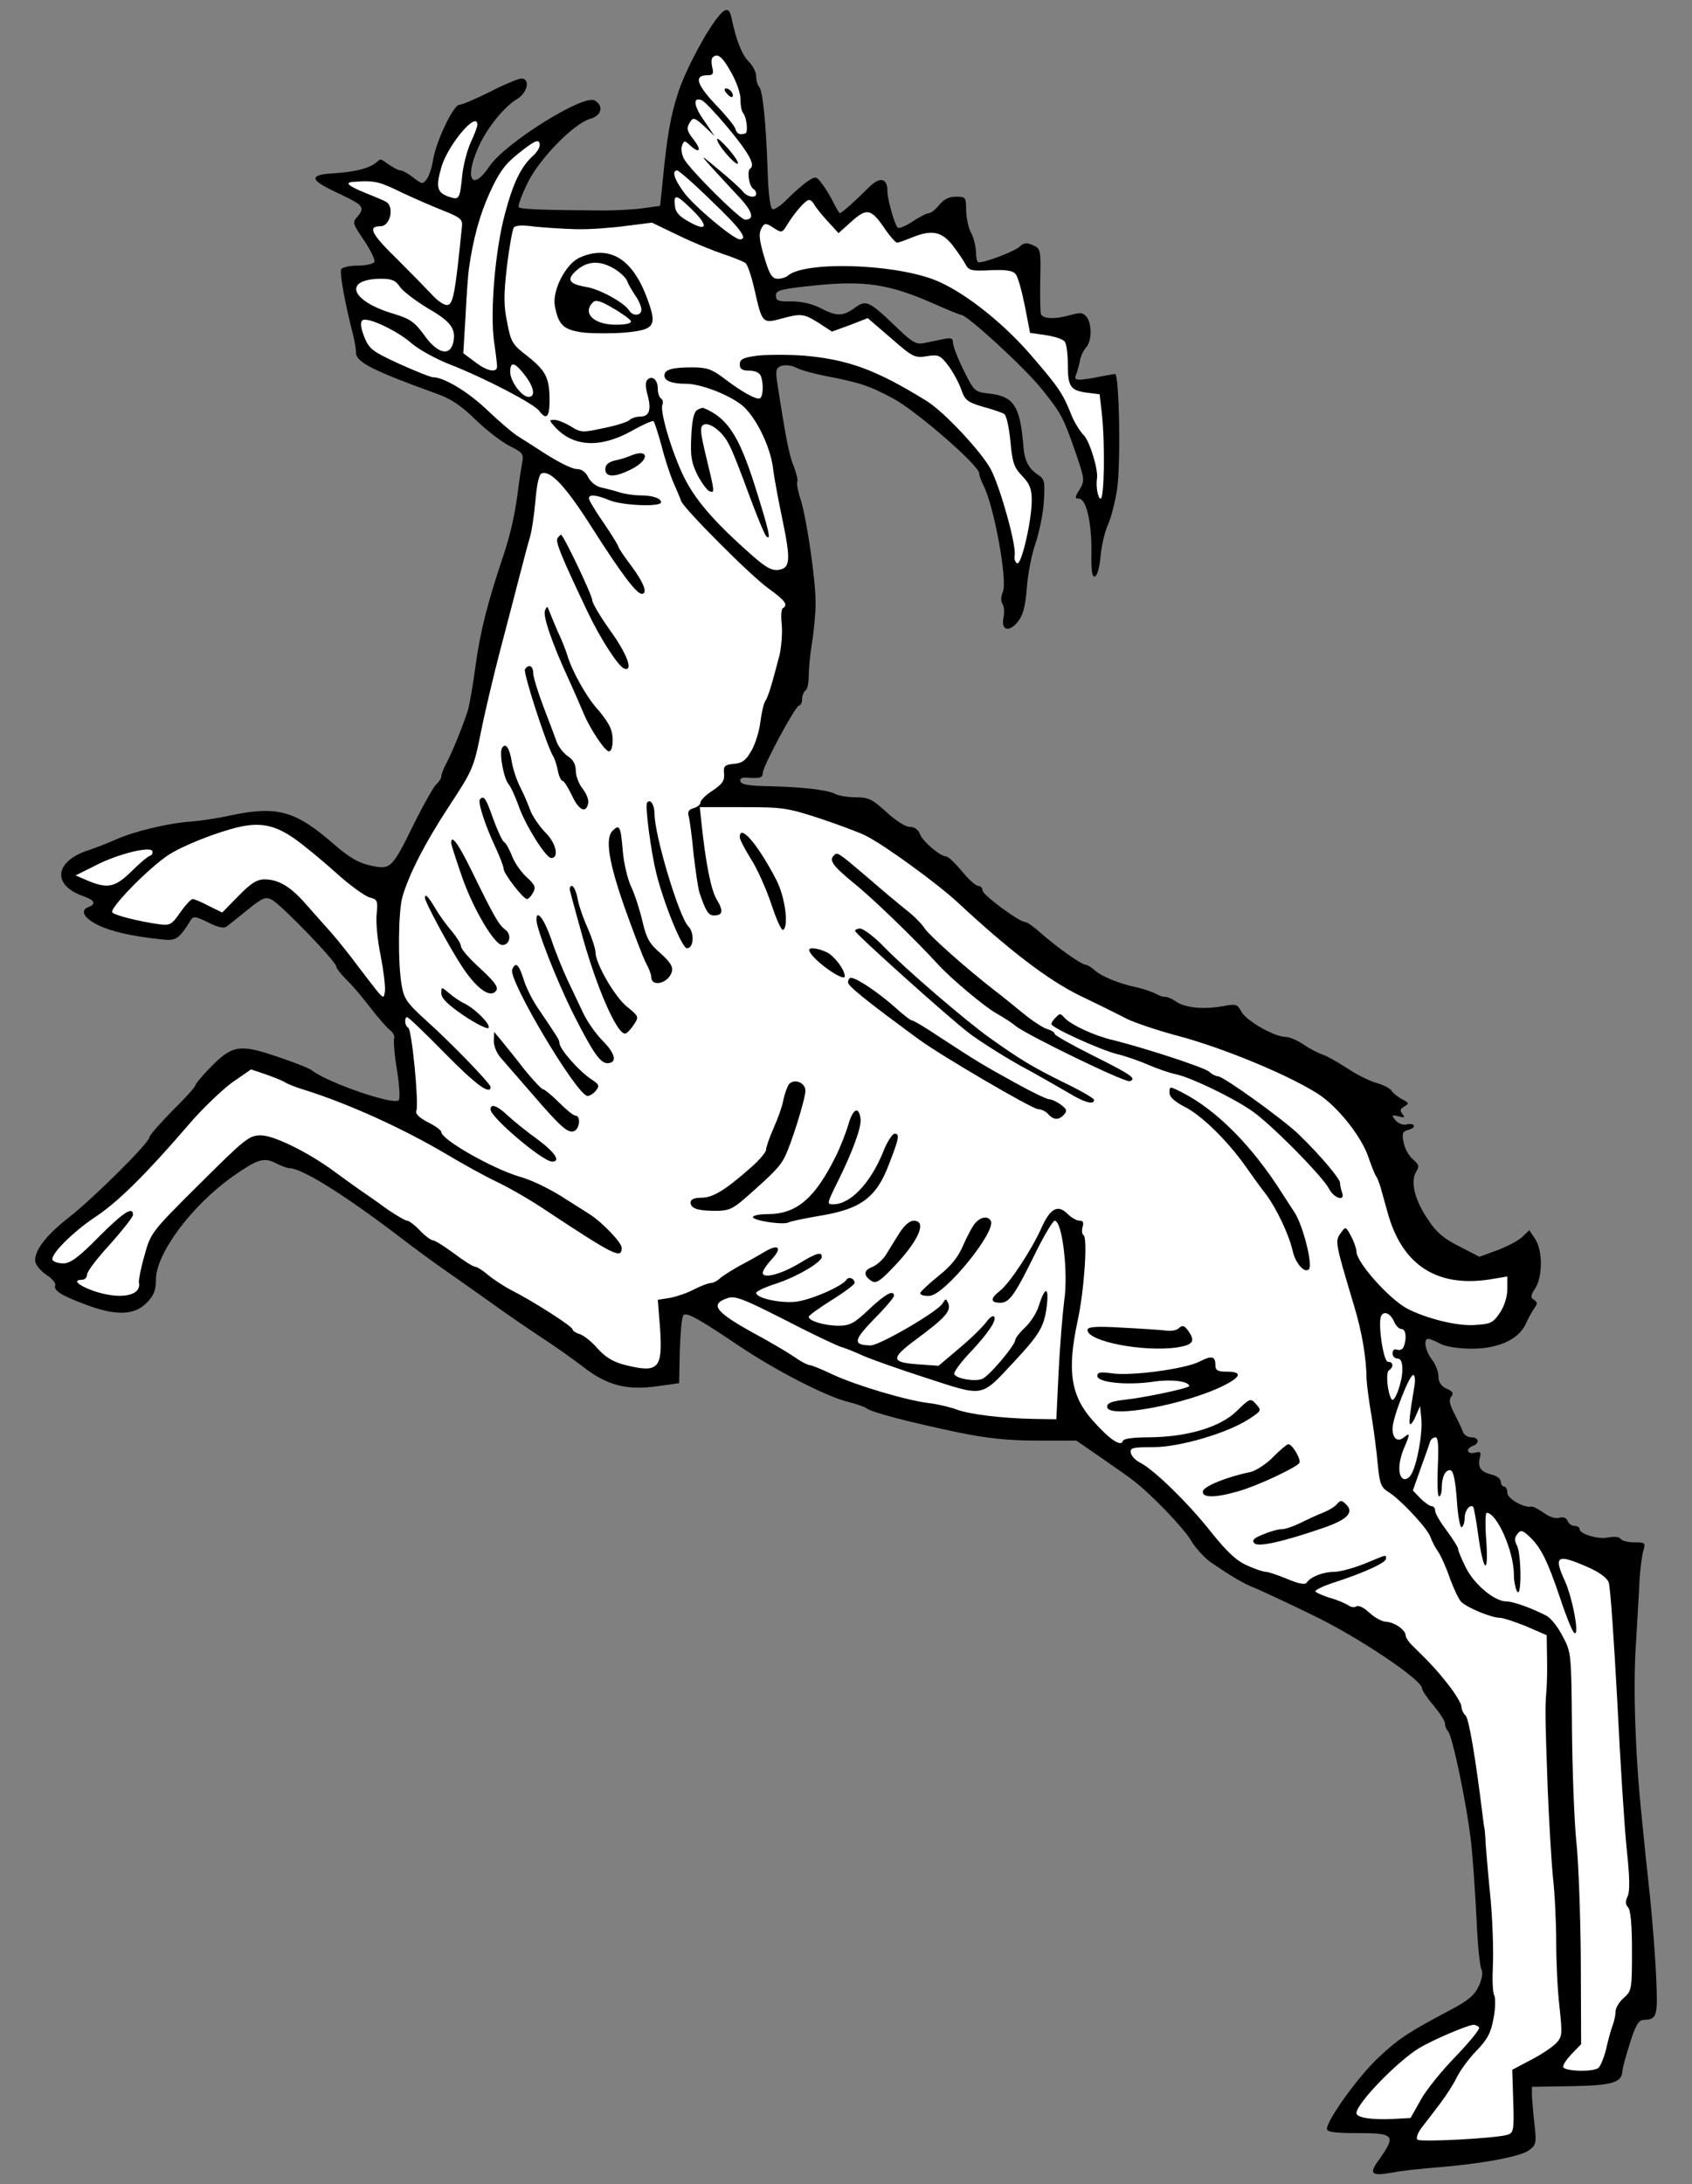 <?xml version="1.0" encoding="UTF-8" standalone="no"?>
<!DOCTYPE svg PUBLIC "-//W3C//DTD SVG 1.1//EN" "http://www.w3.org/Graphics/SVG/1.1/DTD/svg11.dtd">
<svg xmlns:dc="http://purl.org/dc/elements/1.1/" version="1.1" xmlns:xl="http://www.w3.org/1999/xlink" xmlns="http://www.w3.org/2000/svg" viewBox="63 84.656 238.5 307.688" width="238.5" height="307.688">
  <rect x="63" y="84.656" width="238.5" height="307.688" fill="#808080" stroke="none"/>
  <defs>
    <clipPath id="artboard_clip_path">
      <path d="M 63 84.656 L 301.5 84.656 L 301.5 392.344 L 216.58 392.344 L 63 392.344 Z"/>
    </clipPath>
  </defs>
  <g id="Antelope_Salient" stroke="none" stroke-opacity="1" stroke-dasharray="none" fill="none" fill-opacity="1">
    <title>Antelope Salient</title>
    <g id="Antelope_Salient_Layer_2" clip-path="url(#artboard_clip_path)">
      <title>Layer 2</title>
      <g id="Group_1169">
        <g id="Graphic_1224">
          <path d="M 164.414 86.798 C 162.703 88.74 159.698 94.381 158.635 97.571 C 157.525 100.9 157.017 103.859 156.369 110.563 L 156.046 113.661 L 153.688 113.984 C 152.393 114.169 149.896 114.308 148.093 114.308 C 139.447 114.262 136.303 114.123 136.118 113.846 C 135.98 113.661 136.535 112.135 137.321 110.517 C 138.985 107.049 143.84 102.102 146.151 101.408 C 147.816 100.946 148.139 99.605 146.845 98.819 C 145.319 97.848 134.223 104.784 132.004 108.066 C 129.599 111.673 128.443 109.962 130.339 105.616 C 131.449 102.934 133.992 99.744 135.841 98.634 C 137.367 97.756 137.783 95.722 136.488 95.722 C 136.072 95.722 134.084 96.554 132.096 97.571 C 130.062 98.588 128.12 99.42 127.75 99.42 C 126.918 99.42 124.514 104.46 124.051 107.142 C 123.912 108.159 123.496 109.407 123.173 109.869 C 122.572 110.655 122.479 110.609 121.277 109.684 C 120.584 109.13 119.751 108.667 119.474 108.667 C 119.15 108.667 118.226 108.159 117.393 107.558 C 115.544 106.171 117.903 108.642 109.665 109.093 C 103.289 109.519 112.724 112.274 113.787 113.661 C 114.111 114.077 113.972 114.493 113.417 115.14 C 112.631 116.019 112.677 116.111 114.342 118.562 C 115.267 119.949 115.914 121.289 115.775 121.567 C 115.59 121.844 114.527 122.075 113.417 122.075 C 112.308 122.075 111.244 122.307 111.105 122.584 C 110.828 123 111.614 127.346 112.77 131.831 C 113.001 132.756 113.186 133.911 113.186 134.374 C 113.186 135.668 115.683 136.917 124.514 140.107 C 126.548 140.8 128.027 141.818 130.062 143.806 C 131.587 145.285 133.76 146.95 134.87 147.504 C 136.719 148.429 136.858 148.614 136.581 149.955 C 136.442 150.787 136.211 152.267 136.072 153.284 C 135.702 156.566 135.009 159.71 134.084 162.531 C 131.772 169.374 130.709 173.535 130.062 178.251 C 129.692 181.025 129.183 183.937 128.952 184.723 C 128.212 187.035 126.733 190.642 125.947 192.121 C 125.531 192.861 125.207 193.739 125.207 194.017 C 125.207 194.294 124.883 194.803 124.514 195.126 C 124.144 195.45 122.803 197.808 121.508 200.397 C 118.226 207.101 118.087 207.194 115.267 206.592 C 113.556 206.223 112.261 205.483 110.181 203.68 C 104.679 198.871 102.136 198.132 95.524 199.519 C 93.675 199.935 91.132 200.305 89.837 200.397 C 86.647 200.628 81.885 201.784 79.388 202.894 C 78.279 203.402 76.568 204.05 75.643 204.373 C 70.696 205.899 70.234 209.32 74.719 210.892 C 76.337 211.447 76.614 212.002 75.505 212.418 C 74.21 212.88 74.811 213.99 76.799 214.961 C 78.695 215.886 81.469 216.533 85.815 216.995 C 87.803 217.226 88.219 216.949 89.837 214.36 C 90.254 213.666 90.485 213.713 92.334 214.591 C 93.629 215.285 94.553 215.47 94.923 215.192 C 95.247 214.961 96.588 213.898 97.882 212.834 C 100.009 211.124 100.425 210.939 101.304 211.401 C 102.598 212.048 110.412 220.139 110.412 220.833 C 110.412 221.064 111.059 221.896 111.845 222.682 C 112.631 223.422 114.111 225.179 115.174 226.566 C 116.237 227.953 117.486 229.386 117.948 229.756 C 118.411 230.08 118.688 230.635 118.549 230.958 C 118.457 231.282 118.595 233.316 118.965 235.443 C 119.289 237.524 119.428 239.465 119.197 239.65 C 118.503 240.39 109.256 237.2 107.037 235.489 C 106.759 235.212 104.54 234.333 102.182 233.547 C 96.819 231.698 95.755 231.883 92.75 234.934 C 91.502 236.183 90.531 237.385 90.531 237.57 C 90.531 237.755 89.098 239.373 87.295 241.13 C 85.538 242.933 84.058 244.597 84.058 244.875 C 84.058 245.615 76.291 253.336 72.823 256.064 C 69.494 258.653 67.783 260.872 67.968 262.398 C 68.061 262.86 68.754 263.739 69.54 264.247 C 70.326 264.756 70.881 265.403 70.789 265.68 C 70.511 266.466 71.575 267.114 74.996 268.408 C 79.25 270.027 81.885 269.98 83.642 268.223 C 84.705 267.16 84.983 266.42 84.983 264.848 C 85.029 261.196 90.022 254.492 95.755 250.423 C 99.316 247.926 100.194 247.649 101.905 248.527 C 102.644 248.897 103.477 249.221 103.8 249.221 C 105.511 249.221 111.244 252.781 118.827 258.514 C 121.277 260.41 124.329 262.629 125.531 263.461 C 126.733 264.293 129.692 266.374 132.096 268.085 C 134.454 269.795 137.783 272.061 139.401 273.124 C 141.066 274.188 143.655 276.037 145.18 277.193 C 148.556 279.828 151.376 280.568 155.768 279.921 L 158.727 279.505 L 158.82 274.927 C 158.912 272.385 159.097 270.165 159.328 269.934 C 159.791 269.472 161.501 270.443 167.142 274.234 C 172.366 277.748 179.487 281.4 182.538 282.14 C 183.694 282.417 184.85 282.834 185.173 283.065 C 185.913 283.62 190.999 284.96 198.027 286.44 C 202.142 287.272 205.008 287.596 209.169 287.596 L 214.718 287.596 L 218.139 289.954 C 219.988 291.248 222.069 292.682 222.716 293.19 C 225.305 295.178 229.836 299.894 230.9 301.697 C 231.501 302.715 232.703 304.009 233.489 304.61 C 236.494 306.691 238.297 307.754 239.869 308.355 C 240.748 308.725 244.446 310.436 248.053 312.193 C 254.479 315.29 263.449 321.301 263.449 322.503 C 263.449 322.78 264.189 323.89 265.067 324.907 C 265.946 325.971 266.685 327.08 266.685 327.45 C 266.685 327.82 266.87 328.282 267.101 328.514 C 267.749 329.207 269.783 339.055 270.338 344.002 C 270.615 346.406 270.939 351.307 271.124 354.867 C 271.263 358.427 271.586 361.664 271.817 362.08 C 272.049 362.542 271.91 363.421 271.448 364.438 C 270.846 365.733 269.968 366.472 267.425 367.813 C 261.507 370.957 260.212 371.789 257.346 374.471 C 254.618 376.968 250.041 383.302 250.041 384.55 C 250.041 385.012 251.104 385.151 254.433 385.151 C 259.519 385.151 259.796 385.475 257.485 388.757 C 255.866 390.93 256.236 391.254 259.334 390.699 C 260.444 390.468 263.125 390.191 265.298 390.006 C 271.771 389.497 277.227 388.48 278.475 387.602 C 279.539 386.816 279.585 386.584 279.307 383.995 C 279.123 382.469 278.984 380.62 278.938 379.927 L 278.938 378.632 L 284.532 378.54 C 290.265 378.447 291.606 378.031 291.698 376.413 C 291.698 375.997 292.207 374.193 292.762 372.437 C 293.548 369.94 294.01 369.2 294.704 369.2 C 296.553 369.154 296.692 368.692 296.461 363.513 C 296.368 360.785 295.952 355.561 295.582 351.862 C 295.166 348.163 294.657 343.17 294.426 340.766 C 293.502 331.935 293.178 322.411 293.594 316.261 C 293.779 312.84 294.056 308.771 294.103 307.246 C 294.195 305.72 294.426 303.917 294.611 303.223 C 294.981 301.975 294.935 301.929 293.363 301.929 C 292.438 301.929 291.56 301.697 291.421 301.42 C 291.236 301.143 290.543 301.096 289.71 301.235 C 288.323 301.559 285.642 300.773 285.642 300.033 C 285.642 299.802 285.318 299.617 284.948 299.617 C 284.532 299.617 284.116 299.293 283.977 298.923 C 283.792 298.461 283.376 298.322 282.821 298.461 C 282.313 298.646 281.388 298.368 280.602 297.767 C 279.862 297.259 279.076 296.843 278.845 296.889 C 277.828 297.12 275.47 295.779 275.47 294.947 C 275.47 294.485 275.285 294.069 275.008 294.069 C 274.776 294.069 274.545 293.745 274.545 293.375 C 274.545 293.005 273.99 292.543 273.297 292.404 C 271.725 291.988 271.263 291.387 271.586 290.046 C 271.817 289.214 271.679 289.075 270.893 289.306 C 269.783 289.584 269.552 288.752 270.615 288.336 C 271.632 287.966 271.448 287.133 270.384 287.133 C 269.876 287.133 269.321 286.764 269.182 286.301 C 269.043 285.885 268.489 284.729 267.98 283.758 C 267.333 282.464 267.194 281.863 267.564 281.4 C 267.934 280.938 267.795 280.661 266.917 280.291 C 266.131 279.921 265.761 279.366 265.761 278.534 C 265.761 277.886 265.345 276.823 264.836 276.176 C 263.911 274.974 263.588 273.263 264.327 273.263 C 264.559 273.263 265.345 273.587 266.038 273.957 C 266.824 274.373 268.627 274.65 270.477 274.65 C 274.175 274.65 277.042 273.355 278.059 271.182 C 278.383 270.443 278.938 269.425 279.261 268.963 C 279.77 268.316 279.724 268.085 279.215 267.761 C 278.706 267.437 278.753 267.16 279.4 266.143 C 280.463 264.525 280.463 260.826 279.4 259.208 L 278.568 257.959 L 277.551 258.93 C 276.996 259.439 275.424 260.271 274.037 260.78 L 271.54 261.704 L 268.673 260.225 C 266.454 259.115 265.391 258.19 264.235 256.387 C 262.386 253.659 261.784 251.07 262.617 249.73 C 263.079 248.944 263.033 248.712 262.154 247.973 C 261.6 247.51 260.998 246.447 260.86 245.615 C 260.582 244.32 260.675 244.043 261.553 243.811 C 262.062 243.673 262.432 243.395 262.293 243.21 C 262.154 242.979 261.692 242.933 261.23 243.072 C 260.767 243.164 260.074 242.933 259.704 242.471 C 259.103 241.731 259.149 241.685 260.12 241.916 C 260.998 242.147 261.091 242.101 260.675 241.592 C 260.305 241.13 260.351 240.852 260.952 240.529 C 261.646 240.113 261.646 240.02 260.629 239.512 C 260.028 239.188 259.334 238.633 259.149 238.31 C 258.964 237.986 257.993 237.477 256.976 237.2 C 256.005 236.922 254.156 235.998 252.861 235.119 C 251.567 234.287 250.041 233.409 249.44 233.224 C 248.885 233.039 247.683 232.438 246.804 231.837 C 245.926 231.236 244.77 230.727 244.215 230.727 C 242.643 230.727 238.667 228.462 237.974 227.167 C 237.419 226.104 237.188 226.057 235.477 226.381 C 232.703 226.89 230.16 226.658 228.819 225.78 C 228.172 225.318 227.432 225.04 227.247 225.086 C 227.062 225.133 226.415 224.948 225.86 224.624 C 225.305 224.347 224.103 223.931 223.225 223.746 C 220.774 223.237 218.278 222.22 217.307 221.341 C 216.844 220.925 216.243 220.555 216.012 220.555 C 215.457 220.555 212.036 218.151 209.678 216.071 C 208.753 215.238 207.782 214.545 207.505 214.545 C 206.673 214.545 201.494 210.707 201.494 210.106 C 201.494 209.736 201.217 209.459 200.893 209.459 C 200.57 209.459 199.506 208.534 198.582 207.378 C 197.611 206.223 196.64 205.298 196.362 205.298 C 195.53 205.298 193.08 203.217 192.664 202.154 C 192.432 201.507 191.878 201.137 191.23 201.137 C 190.629 201.137 189.242 200.258 187.948 199.056 C 185.959 197.253 185.451 196.976 183.648 196.976 C 182.492 196.976 181.151 196.744 180.643 196.467 C 179.579 195.912 175.88 195.496 171.026 195.404 C 168.621 195.357 167.512 195.173 167.373 194.756 C 167.234 194.34 167.558 194.155 168.252 194.202 C 170.055 194.34 170.517 194.248 170.517 193.554 C 170.517 192.63 175.141 184.03 175.649 184.03 C 175.88 184.03 176.065 183.614 176.065 183.151 C 176.065 182.643 176.296 182.088 176.528 181.949 C 176.805 181.764 176.99 180.886 176.99 179.961 C 176.99 179.037 177.175 176.91 177.452 175.245 C 177.73 173.581 177.961 171.084 177.961 169.697 C 178.007 166.553 176.713 157.676 175.834 154.948 C 175.464 153.839 175.279 152.775 175.372 152.544 C 175.51 152.359 175.279 151.388 174.909 150.417 C 174.262 148.892 173.754 146.395 172.505 138.211 C 172.32 136.778 172.413 136.454 173.199 136.177 C 173.754 136.038 174.632 136.131 175.233 136.454 C 175.834 136.778 177.637 137.287 179.302 137.61 C 184.11 138.535 185.451 138.951 188.826 140.754 C 192.016 142.419 201.032 150.232 201.032 151.342 C 201.032 151.666 201.309 152.405 201.633 153.053 C 203.113 155.919 205.054 166.507 204.361 168.033 C 204.084 168.68 204.037 169.327 204.315 169.743 C 204.546 170.113 204.592 170.946 204.453 171.639 C 204.084 173.396 205.147 173.812 206.395 172.333 C 207.181 171.408 207.505 170.298 207.736 167.524 C 207.875 165.536 208.43 162.669 208.984 161.144 C 209.493 159.618 210.048 156.983 210.14 155.272 C 210.325 152.359 210.233 152.128 209.169 151.434 C 208.013 150.648 207.412 149.493 207.274 147.736 C 206.811 141.91 205.979 140.523 202.512 140.107 C 200.385 139.876 200.339 139.829 198.859 136.87 C 198.027 135.206 197.379 133.495 197.333 132.987 C 197.333 132.293 197.102 132.201 195.946 132.432 C 195.206 132.571 193.958 132.848 193.265 132.987 C 192.155 133.218 191.6 132.894 189.473 130.86 C 185.497 127.022 185.081 126.838 183.463 128.04 C 181.798 129.242 180.92 129.242 178.608 128.04 C 177.452 127.439 175.927 127.115 174.586 127.115 C 172.736 127.161 172.366 127.022 172.366 126.283 C 172.366 125.543 173.06 125.358 178.053 124.849 C 184.85 124.156 188.41 124.711 194.42 127.346 C 196.501 128.271 198.304 129.011 198.489 129.011 C 199.321 129.011 207.32 136.362 209.724 139.321 C 212.637 142.927 212.868 143.39 214.718 148.707 C 215.873 152.128 215.92 152.359 215.18 153.607 C 214.486 154.717 214.486 154.902 215.087 154.902 C 216.105 154.902 216.891 158.231 216.844 162.438 C 216.798 165.12 216.937 166.045 217.353 165.86 C 217.677 165.767 218 164.519 218.139 162.947 C 218.278 161.467 218.74 159.479 219.202 158.508 C 219.618 157.584 220.173 155.411 220.451 153.654 C 221.005 150.047 220.774 137.333 220.173 137.333 C 219.942 137.379 219.341 137.472 218.832 137.564 C 214.856 138.35 214.301 138.35 214.671 137.472 C 214.856 137.009 215.087 136.131 215.226 135.483 C 215.319 134.836 215.735 134.004 216.105 133.588 C 216.891 132.709 216.937 130.398 216.197 129.334 C 215.688 128.687 215.319 128.641 213.978 129.011 C 211.805 129.658 209.955 129.612 209.724 128.872 C 209.632 128.594 209.585 126.375 209.632 124.017 C 209.724 119.856 209.678 119.671 208.615 119.209 C 207.736 118.793 207.32 118.839 206.673 119.44 C 205.933 120.087 202.003 121.613 200.94 121.613 C 200.708 121.613 200.57 120.919 200.57 120.087 C 200.523 119.301 200.246 118.099 199.876 117.452 C 199.506 116.805 199.229 115.418 199.183 114.308 C 199.183 112.459 199.136 112.366 197.749 112.366 C 196.778 112.366 196.039 112.736 195.391 113.522 C 194.883 114.169 194.236 114.678 193.958 114.678 C 193.634 114.678 192.571 115.233 191.6 115.88 C 190.629 116.527 189.704 116.897 189.52 116.712 C 189.057 116.157 188.086 112.69 188.086 111.58 C 188.086 109.684 186.977 109.5 185.405 111.118 C 183.602 112.921 181.66 114.678 181.382 114.678 C 181.29 114.678 180.874 113.984 180.458 113.152 C 180.088 112.366 179.348 111.164 178.886 110.563 C 178.053 109.453 177.961 109.453 176.851 110.193 C 176.204 110.609 174.956 111.719 174.031 112.643 C 173.152 113.568 172.182 114.215 171.904 114.123 C 171.58 114.031 171.303 112.089 171.211 108.898 C 170.979 101.963 170.517 97.432 170.008 96.877 C 169.777 96.646 169.592 95.999 169.592 95.398 C 169.592 94.843 169.13 93.918 168.529 93.317 C 167.558 92.346 166.772 90.312 166.125 87.261 C 165.847 85.827 165.385 85.689 164.414 86.798 Z" fill="black"/>
        </g>
        <g id="Graphic_1223">
          <path d="M 166.079 94.889 C 166.818 96.184 167.419 97.895 167.373 98.681 C 167.373 99.467 167.512 100.299 167.743 100.576 C 168.252 101.177 168.483 103.304 168.067 103.443 C 167.281 103.72 166.865 103.535 166.633 102.749 C 166.495 102.333 165.2 100.761 163.767 99.282 C 161.178 96.508 160.808 95.259 162.703 95.259 C 163.489 95.259 163.628 95.074 163.397 94.15 C 163.258 93.595 163.258 92.947 163.443 92.763 C 164.137 92.069 164.83 92.624 166.079 94.889 Z" fill="#FFFFFF"/>
        </g>
        <g id="Graphic_1222">
          <path d="M 165.57 102.611 C 168.575 106.217 169.5 107.928 168.76 108.39 C 168.252 108.667 168.575 110.887 169.176 111.256 C 169.407 111.395 169.592 111.673 169.592 111.95 C 169.592 112.597 168.39 112.459 167.743 111.673 C 167.419 111.256 165.894 109.869 164.322 108.575 C 161.732 106.402 161.64 106.356 163.12 108.02 C 163.998 108.991 165.755 110.887 167.003 112.227 C 169.084 114.4 169.454 115.603 168.02 115.603 C 167.327 115.603 160.253 108.575 159.421 107.049 C 159.097 106.448 158.958 105.616 159.143 105.153 C 159.421 104.414 159.513 104.414 160.345 105.2 C 161.64 106.356 161.917 105.801 160.808 104.367 C 159.791 103.073 159.698 102.703 160.345 101.732 C 160.715 101.177 160.993 101.27 162.241 102.426 L 163.721 103.813 L 162.241 101.64 C 160.762 99.559 160.623 98.264 161.917 98.773 C 162.287 98.912 163.906 100.622 165.57 102.611 Z" fill="#FFFFFF"/>
        </g>
        <g id="Graphic_1221">
          <path d="M 130.293 102.241 C 130.293 102.472 129.877 103.628 129.322 104.784 C 128.813 105.939 128.305 107.974 128.166 109.268 C 127.796 112.875 127.75 112.875 126.132 112.32 C 124.606 111.765 124.421 110.933 125.207 108.251 C 126.085 105.107 130.293 100.114 130.293 102.241 Z" fill="#FFFFFF"/>
        </g>
        <g id="Graphic_1220">
          <path d="M 139.077 105.107 C 139.077 105.477 138.661 106.124 138.153 106.587 C 136.442 108.112 135.332 110.424 134.177 114.77 C 132.79 119.902 132.05 128.687 132.651 132.848 C 132.882 134.42 133.067 135.992 133.067 136.269 C 133.067 137.24 131.634 136.963 129.923 135.622 L 128.305 134.42 L 128.628 129.057 C 128.767 126.098 128.998 123.185 129.091 122.538 C 129.692 118.284 130.617 114.909 132.05 111.765 C 133.344 108.945 134.177 107.789 135.98 106.356 C 138.43 104.367 139.077 104.136 139.077 105.107 Z" fill="#FFFFFF"/>
        </g>
        <g id="Graphic_1219">
          <path d="M 163.304 112.967 C 167.419 116.897 168.483 118.377 167.281 118.377 C 166.402 118.377 160.715 113.614 159.375 111.719 C 158.034 109.916 157.664 108.667 158.45 108.667 C 158.681 108.667 160.9 110.609 163.304 112.967 Z" fill="#FFFFFF"/>
        </g>
        <g id="Graphic_1218">
          <path d="M 119.798 111.857 C 121.37 112.597 123.912 113.707 125.438 114.308 C 127.889 115.279 128.212 115.556 128.12 116.527 C 127.149 126.144 126.871 127.624 125.993 127.624 C 125.531 127.624 124.606 126.976 123.912 126.19 C 123.219 125.451 121.046 123.231 119.104 121.289 C 115.313 117.591 114.758 116.527 116.654 116.527 C 117.948 116.527 118.558 114.033 117.587 113.201 C 116.709 112.507 109.878 110.422 112.893 110.267 C 116.055 110.006 116.7 110.378 119.798 111.857 Z" fill="#FFFFFF"/>
        </g>
        <g id="Graphic_1217">
          <path d="M 160.438 114.077 C 162.888 116.435 162.75 117.359 160.253 115.972 C 158.773 115.186 158.219 114.585 158.126 113.614 C 157.941 111.95 158.357 112.042 160.438 114.077 Z" fill="#FFFFFF"/>
        </g>
        <g id="Graphic_1216">
          <path d="M 177.776 113.476 C 177.961 113.846 178.839 114.909 179.672 115.834 L 181.197 117.498 L 183 115.88 C 185.173 113.938 185.775 114.031 187.67 116.805 C 188.41 117.914 189.242 118.839 189.427 118.839 C 189.658 118.839 190.583 118.515 191.461 118.145 C 194.282 116.99 195.669 117.221 197.241 119.163 C 197.981 120.133 198.813 121.336 199.09 121.89 C 199.553 122.769 199.969 122.861 202.604 122.723 C 204.823 122.63 205.748 122.769 206.164 123.277 C 206.488 123.647 207.043 125.682 207.459 127.762 L 208.198 131.553 L 210.464 131.877 C 211.712 132.062 212.914 132.478 213.099 132.802 C 213.33 133.125 213.515 134.559 213.515 135.946 C 213.515 139.136 213.885 139.645 216.151 139.968 L 218 140.199 L 218.324 143.02 C 218.786 147.412 218.647 154.902 218.139 154.902 C 217.769 154.902 217.445 153.191 217.63 152.035 C 217.815 150.787 216.613 146.857 215.781 145.979 C 215.226 145.424 214.486 144.222 214.116 143.343 C 212.822 140.061 212.313 139.321 208.291 134.651 C 204.13 129.843 198.489 125.497 194.559 124.017 C 188.456 121.752 176.296 121.474 174.031 123.509 C 173.754 123.74 173.152 123.925 172.644 123.925 C 171.858 123.925 171.488 123.37 170.841 121.243 C 169.962 118.33 169.87 117.498 170.471 116.573 C 170.794 116.065 171.072 116.111 172.043 116.758 C 173.199 117.498 173.245 117.498 174.031 116.204 C 175.094 114.493 176.574 112.828 177.036 112.828 C 177.267 112.828 177.591 113.106 177.776 113.476 Z" fill="#FFFFFF"/>
        </g>
        <g id="Graphic_1215">
          <path d="M 144.21 116.943 C 146.059 116.99 149.249 116.758 151.237 116.481 L 154.89 116.019 L 158.635 117.822 C 160.715 118.839 163.582 119.995 164.969 120.457 C 166.356 120.919 167.743 121.474 168.067 121.705 C 168.39 121.937 168.945 123.647 169.361 125.497 C 170.425 130.166 170.471 130.259 173.06 129.565 C 175.927 128.779 176.296 128.826 178.423 130.166 L 180.273 131.369 L 182.816 130.444 L 185.312 129.473 L 188.595 132.293 C 191.646 134.975 191.97 135.114 193.634 134.836 C 195.299 134.559 195.53 134.697 196.686 136.177 C 197.333 137.055 198.165 138.581 198.489 139.506 C 198.998 141.032 199.368 141.309 201.541 141.956 C 202.928 142.326 204.268 142.789 204.546 142.973 C 204.869 143.158 205.239 144.915 205.424 146.811 C 205.702 149.862 205.933 150.51 207.089 151.712 C 208.152 152.821 208.43 153.515 208.43 155.133 C 208.43 158 206.996 164.195 206.395 164.01 C 206.118 163.918 205.933 163.409 206.025 162.854 C 206.257 161.421 204.037 153.469 202.696 150.833 C 201.448 148.429 196.131 142.696 193.588 141.124 C 186.468 136.732 182.584 135.298 176.204 134.744 C 174.123 134.605 171.257 134.605 169.87 134.744 C 167.743 135.021 167.281 135.252 167.281 135.992 C 167.281 136.639 167.604 136.87 168.621 136.87 C 169.407 136.87 170.055 137.148 170.24 137.61 C 170.656 138.674 170.563 140.477 170.147 140.754 C 169.639 141.032 167.558 139.876 164.969 137.888 C 163.304 136.639 162.565 136.408 160.53 136.408 C 157.71 136.408 156.647 136.732 156.647 137.564 C 156.647 138.304 157.71 138.72 159.698 138.72 C 161.686 138.72 165.524 140.153 167.512 141.679 C 169.407 143.158 171.534 147.366 171.95 150.51 C 172.089 151.758 172.69 154.994 173.245 157.63 C 174.493 163.594 174.401 164.704 172.736 164.935 C 171.765 165.074 170.887 164.565 168.806 162.716 C 164.044 158.508 161.363 155.503 159.744 152.498 C 158.08 149.493 155.953 142.742 156.369 141.679 C 156.508 141.309 156.415 140.939 156.184 140.8 C 155.907 140.615 155.722 140.014 155.722 139.413 C 155.722 138.165 154.936 137.472 154.242 138.165 C 153.965 138.442 153.965 139.182 154.289 140.338 C 154.844 142.419 154.52 143.343 153.225 143.343 C 152.67 143.343 151.977 143.575 151.7 143.852 C 151.468 144.083 149.804 144.638 148.093 144.962 C 145.134 145.609 144.857 145.609 143.47 144.73 C 142.638 144.222 141.62 143.806 141.158 143.806 C 140.372 143.806 140.372 143.852 141.204 144.777 C 143.747 147.597 147.538 147.828 151.931 145.424 C 153.549 144.499 155.028 143.852 155.121 143.991 C 155.26 144.129 155.768 145.701 156.277 147.551 C 156.739 149.4 157.525 151.758 157.987 152.775 C 158.45 153.839 158.912 154.902 159.005 155.226 C 159.328 156.243 168.899 165.86 171.349 167.57 C 173.707 169.281 174.123 169.882 173.337 170.344 C 173.106 170.483 173.06 171.547 173.199 172.702 C 173.291 173.858 173.152 175.754 172.875 176.956 C 171.812 181.071 171.257 182.874 170.887 183.383 C 170.656 183.706 170.378 184.955 170.193 186.249 C 170.055 187.544 169.5 189.393 168.945 190.364 C 168.159 191.751 167.651 192.167 166.448 192.26 C 165.108 192.398 164.969 192.583 165.061 193.647 C 165.154 194.618 164.83 195.08 163.489 196.005 C 162.518 196.606 161.732 197.392 161.732 197.715 C 161.732 197.993 161.316 198.363 160.762 198.501 C 160.114 198.686 159.883 199.01 160.068 199.611 C 160.207 200.073 160.53 202.431 160.762 204.928 C 161.039 207.378 161.409 209.736 161.548 210.245 C 162.426 212.927 162.842 213.62 163.628 213.62 C 164.876 213.62 165.015 213.019 164.044 211.401 C 163.212 210.06 162.472 206.223 161.871 200.536 L 161.64 198.363 L 167.651 198.363 C 173.337 198.363 173.985 198.455 178.654 199.981 C 181.382 200.906 184.249 201.969 185.035 202.385 C 187.716 203.726 195.068 209.089 197.934 211.725 C 205.286 218.567 210.695 222.682 215.18 224.901 C 217.723 226.104 220.682 227.583 221.838 228.184 C 222.994 228.739 225.999 229.756 228.542 230.45 C 235.431 232.207 245.741 236.553 249.347 239.142 C 251.983 241.084 254.942 244.921 255.866 247.603 C 256.283 248.851 256.791 250.099 256.976 250.377 C 257.161 250.608 257.438 251.348 257.623 251.995 C 257.808 252.642 258.224 254.168 258.594 255.463 C 260.675 263.045 265.761 266.189 273.528 264.802 L 275.47 264.478 L 275.47 266.235 C 275.47 267.345 275.054 268.64 274.407 269.61 C 273.436 271.044 273.112 271.182 270.754 271.321 C 268.304 271.46 264.05 270.396 261.368 269.009 C 258.825 267.669 254.202 262.49 254.202 260.965 C 254.202 260.595 253.878 259.624 253.462 258.838 C 252.722 257.451 252.676 257.404 252.075 258.237 C 251.15 259.485 251.104 259.393 253.878 268.64 C 254.988 272.338 255.589 275.852 255.635 279.042 C 255.681 279.782 255.959 282.094 256.329 284.128 C 256.652 286.163 257.069 289.26 257.207 290.971 C 257.485 293.699 257.67 294.207 258.733 294.855 C 260.444 295.918 264.327 300.079 264.651 301.235 C 264.836 301.744 265.298 302.668 265.761 303.316 C 266.177 303.963 266.917 305.627 267.379 307.014 C 267.887 308.401 268.581 309.881 268.951 310.297 C 269.783 311.129 273.204 312.563 274.453 312.563 C 274.869 312.563 276.533 313.117 278.152 313.765 L 281.018 315.013 L 281.064 318.064 C 281.111 319.729 281.064 321.948 280.972 322.965 C 280.787 325.185 280.787 326.202 281.157 336.605 C 281.342 341.043 281.665 346.684 281.897 349.088 C 282.174 351.492 282.359 355.653 282.359 358.335 C 282.359 361.017 282.544 365.039 282.821 367.351 C 283.237 371.327 283.237 371.558 282.266 372.575 C 281.665 373.13 280.093 374.193 278.706 374.887 L 276.163 376.228 L 276.302 380.666 C 276.441 384.689 276.348 385.105 275.516 385.382 C 273.898 385.891 263.218 386.446 262.802 386.076 C 262.57 385.845 262.848 385.105 263.403 384.365 C 263.958 383.672 265.113 382.146 265.992 380.99 C 266.87 379.834 267.934 378.17 268.35 377.291 C 268.766 376.413 269.968 374.748 271.078 373.592 C 272.696 371.928 273.158 371.003 273.528 368.969 C 273.806 367.582 273.806 366.102 273.621 365.733 C 273.389 365.316 273.343 363.421 273.436 361.433 C 273.528 359.445 273.389 355.283 273.112 352.186 C 272.788 349.088 272.511 345.62 272.418 344.464 C 272.372 343.309 272.28 342.291 272.234 342.153 C 272.187 342.014 272.095 341.274 272.002 340.535 C 270.985 332.212 270.06 326.849 269.598 326.341 C 269.275 326.063 268.997 325.462 268.997 325.046 C 268.997 324.676 268.165 323.289 267.194 322.041 C 265.483 319.868 264.651 318.989 262.201 316.585 C 261.6 316.03 261.137 315.337 261.137 315.059 C 261.137 314.273 259.611 313.21 258.409 313.117 C 257.808 313.117 256.745 312.516 256.005 311.823 C 255.312 311.175 254.526 310.759 254.202 310.944 C 253.925 311.129 253.462 311.083 253.139 310.852 C 252.815 310.621 251.705 310.112 250.596 309.788 C 249.486 309.465 248.515 309.002 248.423 308.864 C 248.284 308.679 249.486 308.078 251.104 307.569 C 255.358 306.182 258.363 304.795 258.363 304.24 C 258.363 303.639 258.594 303.593 255.358 304.934 C 253.832 305.535 251.89 306.09 251.058 306.09 C 249.486 306.09 247.729 306.783 247.174 307.615 C 246.989 307.939 246.018 307.754 244.493 307.107 C 243.152 306.552 241.811 306.09 241.441 306.09 C 241.118 306.09 239.962 305.72 238.852 305.211 C 237.326 304.564 236.032 303.362 233.72 300.495 C 230.484 296.38 225.629 291.664 223.687 290.693 C 223.04 290.37 222.485 289.769 222.392 289.306 C 222.254 288.613 222.67 288.52 225.536 288.52 C 229.328 288.52 236.032 286.532 239.083 284.544 C 240.84 283.388 240.84 283.342 240.054 282.464 C 239.268 281.585 239.222 281.585 237.326 283.435 C 235.015 285.7 230.391 287.087 224.982 287.133 C 222.762 287.133 221.375 287.318 221.283 287.642 C 221.005 288.52 219.433 287.457 217.075 284.822 C 213.932 281.308 213.377 277.794 214.902 270.72 C 215.827 266.466 216.336 259.023 215.735 258.653 C 215.504 258.514 215.457 258.006 215.596 257.497 C 215.781 256.896 215.688 256.618 215.18 256.618 C 214.764 256.618 214.024 256.202 213.469 255.648 C 212.128 254.307 211.065 254.862 209.863 257.497 C 208.476 260.641 205.332 265.403 203.991 266.466 C 202.558 267.576 202.558 268.177 203.991 268.177 C 205.286 268.177 206.025 267.16 209.123 260.826 C 210.279 258.514 211.435 256.618 211.666 256.618 C 212.729 256.618 213.608 263.924 213.007 267.9 C 212.776 269.703 212.406 274.188 212.221 277.886 L 211.897 284.591 L 208.753 284.544 C 204.13 284.452 199.645 283.897 197.796 283.203 C 196.917 282.88 195.206 282.464 194.004 282.325 C 190.814 281.955 183.694 279.828 180.411 278.303 C 178.839 277.563 177.406 276.962 177.129 276.962 C 176.851 276.962 175.88 276.453 174.956 275.806 C 174.031 275.159 171.95 273.957 170.378 273.078 C 163.859 269.564 162.888 268.455 165.524 267.53 C 166.587 267.16 167.697 267.576 173.615 270.581 C 177.36 272.523 180.966 274.234 181.613 274.419 C 182.261 274.604 183.602 275.159 184.619 275.621 C 185.636 276.083 189.658 277.517 193.542 278.765 C 201.818 281.447 201.171 281.585 205.933 276.499 C 209.585 272.569 210.186 271.552 210.556 268.593 C 210.88 265.819 210.279 265.865 209.401 268.686 C 209.123 269.61 208.245 270.951 207.505 271.645 C 206.719 272.385 206.118 273.171 206.118 273.402 C 206.118 274.141 202.373 278.58 201.448 278.904 C 200.431 279.32 197.888 278.904 197.518 278.256 C 197.379 278.025 198.258 276.777 199.506 275.436 C 202.28 272.523 203.575 270.581 203.113 270.119 C 202.928 269.934 202.465 270.304 202.049 270.859 C 201.633 271.46 199.969 273.124 198.304 274.511 L 195.299 277.054 L 192.617 276.869 C 188.549 276.592 188.456 276.083 192.109 273.355 C 196.177 270.35 197.056 269.379 196.686 268.316 C 196.362 267.576 196.316 267.53 195.9 268.223 C 195.299 269.379 186.977 274.188 185.728 274.188 C 183.185 274.141 183.278 273.494 186.191 270.489 C 187.763 268.917 189.011 267.437 189.011 267.206 C 189.011 266.282 187.809 266.929 185.497 269.102 C 183.417 271.09 182.769 271.414 181.197 271.414 C 179.209 271.414 176.99 270.72 176.99 270.165 C 177.036 269.934 178.469 268.917 180.226 267.807 C 182.03 266.698 183.463 265.588 183.463 265.403 C 183.463 264.756 182.631 264.432 182.307 264.941 C 181.706 265.865 177.36 267.761 175.187 268.038 C 172.968 268.27 169.592 267.53 169.592 266.79 C 169.592 266.559 170.887 265.958 172.505 265.449 C 175.51 264.432 178.839 262.444 178.839 261.704 C 178.839 260.965 178.1 261.149 175.742 262.583 C 173.152 264.155 170.517 264.848 170.517 263.97 C 170.517 263.646 171.072 262.814 171.765 262.074 C 173.291 260.456 172.783 259.809 170.841 260.965 C 170.008 261.473 168.437 262.352 167.281 262.953 C 166.125 263.6 164.876 264.386 164.46 264.756 C 164.09 265.126 163.489 265.403 163.166 265.403 C 162.842 265.403 161.779 265.819 160.854 266.282 C 159.929 266.79 158.404 267.299 157.479 267.484 L 155.722 267.761 L 156.046 271.876 C 156.415 277.563 155.814 278.164 150.821 276.869 C 149.342 276.453 148.232 275.76 147.215 274.604 C 146.429 273.679 145.319 272.801 144.764 272.616 C 144.163 272.431 143.701 272.107 143.701 271.922 C 143.701 271.506 137.968 267.854 135.101 266.42 C 134.038 265.865 132.558 264.894 131.772 264.247 C 131.033 263.6 130.2 263.091 129.923 263.091 C 129.692 263.091 128.351 262.259 127.01 261.242 C 125.623 260.225 124.329 259.393 124.051 259.393 C 123.774 259.393 122.942 258.792 122.202 258.006 C 121.462 257.22 120.63 256.618 120.399 256.618 C 120.121 256.618 118.873 255.879 117.578 255 C 116.33 254.076 114.527 252.827 113.648 252.226 C 112.77 251.625 111.198 250.469 110.181 249.73 C 106.482 247.002 101.627 244.597 99.778 244.597 C 98.113 244.597 97.605 245.014 91.132 251.44 C 84.289 258.237 84.243 258.329 83.365 261.519 C 82.856 263.276 82.532 264.987 82.579 265.311 C 82.995 267.252 79.851 267.807 76.059 266.466 C 73.933 265.68 73.193 264.941 74.58 264.941 C 74.95 264.941 75.273 264.617 75.273 264.201 C 75.273 263.785 76.707 261.889 78.51 259.947 C 80.267 257.959 81.746 256.11 81.746 255.786 C 81.746 254.538 80.406 255.416 76.892 258.93 C 74.118 261.751 72.916 262.629 71.945 262.629 C 71.251 262.629 70.604 262.444 70.419 262.167 C 70.003 261.473 73.239 258.19 76.614 255.971 C 79.758 253.844 83.596 250.053 89.606 243.072 C 91.502 240.852 94.276 238.217 95.709 237.154 L 98.391 235.304 L 100.564 236.044 C 101.766 236.46 102.968 236.969 103.246 237.154 C 103.477 237.339 104.54 237.755 105.557 238.078 C 112.123 240.113 119.798 243.627 125.901 247.233 C 128.212 248.62 131.402 250.377 133.067 251.163 C 134.731 251.949 137.69 253.659 139.632 254.954 C 149.573 261.519 150.636 262.074 150.636 260.456 C 150.636 259.67 147.677 256.618 145.874 255.555 C 145.319 255.185 143.516 254.076 141.852 253.012 C 140.187 251.995 137.69 250.793 136.257 250.423 C 132.466 249.313 125.207 245.198 125.207 244.135 C 125.207 243.904 124.375 243.257 123.311 242.748 C 122.063 242.101 121.508 241.546 121.693 241.13 C 122.063 240.113 121.046 229.571 120.537 229.432 C 120.075 229.248 119.936 227.953 120.399 227.953 C 120.584 227.953 122.942 230.218 125.716 233.039 C 130.062 237.477 132.188 239.003 132.142 237.755 C 132.096 237.292 126.918 231.883 123.173 228.508 C 120.352 225.965 119.936 225.364 119.613 223.422 C 119.058 220.185 119.15 213.158 119.705 211.077 C 120.584 207.933 122.895 203.402 126.363 198.132 C 129.553 193.277 129.784 192.815 130.755 187.96 C 131.31 185.14 132.558 179.869 133.529 176.17 C 134.5 172.471 135.749 167.709 136.303 165.536 C 136.858 163.363 137.505 160.959 137.737 160.173 C 137.968 159.433 138.291 157.168 138.476 155.179 C 138.661 152.868 138.985 151.481 139.355 151.342 C 140.603 150.88 142.776 153.191 146.521 159.109 C 150.497 165.351 152.717 168.31 153.456 168.31 C 154.335 168.31 153.78 166.784 152.023 164.426 C 151.006 163.086 150.174 161.837 150.174 161.699 C 150.174 161.514 149.249 160.034 148.093 158.323 C 146.937 156.659 146.013 155.133 146.013 154.856 C 146.013 154.255 147.03 154.347 148.925 155.133 C 150.729 155.873 156.184 156.104 156.184 155.411 C 156.184 154.856 154.982 154.44 153.225 154.44 C 152.393 154.44 151.099 154.255 150.359 154.024 C 149.619 153.792 148.417 153.469 147.723 153.33 C 146.984 153.145 146.244 152.544 145.92 151.897 C 145.597 151.203 144.995 150.741 144.394 150.741 C 143.562 150.741 141.482 149.678 138.338 147.597 C 137.875 147.273 136.858 146.672 136.165 146.21 C 135.425 145.794 133.483 144.129 131.772 142.511 C 129.045 139.876 125.577 137.795 124.005 137.795 C 123.681 137.795 121.508 136.917 119.243 135.9 C 115.451 134.143 115.035 133.819 114.342 132.108 C 113.88 130.906 113.741 130.12 114.064 129.797 C 114.666 129.196 119.012 131.23 121.092 133.079 C 122.017 133.865 124.375 135.206 126.409 135.992 C 131.495 137.98 138.245 141.54 138.985 142.511 C 140.002 143.898 140.464 143.436 140.464 141.078 C 140.464 137.888 139.956 136.917 137.367 134.836 C 135.24 133.218 135.009 132.848 134.5 130.12 C 133.992 127.762 133.992 126.19 134.454 122.214 C 134.778 119.486 135.24 116.99 135.425 116.712 C 135.702 116.388 136.673 116.342 138.291 116.573 C 139.632 116.712 142.314 116.897 144.21 116.943 Z" fill="#FFFFFF"/>
        </g>
        <g id="Graphic_1214">
          <path d="M 119.381 125.081 C 119.798 125.682 121.554 127.022 123.311 128.086 C 126.594 129.982 127.334 130.999 126.871 132.987 C 126.363 134.929 124.606 134.42 122.803 131.877 C 121.416 129.982 120.815 129.565 118.364 128.826 C 112.354 127.022 111.337 123.971 116.7 123.925 C 118.226 123.925 118.78 124.156 119.381 125.081 Z" fill="#FFFFFF"/>
        </g>
        <g id="Graphic_1213">
          <path d="M 136.951 137.472 C 138.291 139.182 138.523 140.569 137.505 140.569 C 136.535 140.569 134.916 138.35 134.916 137.055 C 134.916 135.53 135.564 135.668 136.951 137.472 Z" fill="#FFFFFF"/>
        </g>
        <g id="Graphic_1212">
          <path d="M 104.448 202.755 C 105.835 203.726 108.516 205.945 110.412 207.656 C 112.308 209.367 114.434 210.892 115.082 211.077 C 116.191 211.355 116.284 211.54 116.099 213.343 C 115.96 214.452 116.191 217.088 116.654 219.261 C 117.07 221.434 117.347 223.699 117.255 224.3 C 117.116 225.271 117.07 225.271 116.422 224.578 C 116.053 224.162 114.804 222.543 113.648 221.018 C 112.492 219.446 110.689 217.18 109.672 216.024 C 108.609 214.822 106.944 212.973 105.973 211.863 C 103.939 209.552 102.228 208.534 100.287 208.534 C 99.223 208.534 98.345 209.089 96.588 210.892 L 94.322 213.204 L 92.427 212.279 C 91.409 211.725 90.392 211.308 90.161 211.308 C 89.93 211.308 89.144 212.141 88.404 213.204 C 87.202 214.915 86.971 215.053 85.491 214.869 C 82.532 214.452 79.25 213.62 78.834 213.204 C 78.325 212.695 83.781 207.101 86.647 205.159 C 88.635 203.818 93.675 201.83 96.773 201.137 C 99.778 200.489 101.766 200.906 104.448 202.755 Z" fill="#FFFFFF"/>
        </g>
        <g id="Graphic_1211">
          <path d="M 84.151 205.205 C 83.827 205.298 82.671 206.269 81.515 207.425 C 79.203 209.69 78.14 209.875 75.366 208.719 L 73.655 207.98 L 76.429 206.592 C 79.527 204.974 84.197 203.818 84.474 204.558 C 84.567 204.789 84.428 205.113 84.151 205.205 Z" fill="#FFFFFF"/>
        </g>
        <g id="Graphic_1210">
          <path d="M 259.519 270.859 C 259.75 271.414 260.212 271.876 260.536 271.876 C 261.183 271.876 261.322 273.171 260.86 274.373 C 260.721 274.743 260.305 274.927 259.935 274.789 C 259.565 274.65 259.288 274.835 259.288 275.297 C 259.288 275.713 259.611 276.037 259.981 276.037 C 260.444 276.037 260.675 276.499 260.675 277.609 C 260.675 279.32 259.565 282.417 259.149 281.77 C 258.548 280.799 258.317 277.979 258.779 277.702 C 259.473 277.239 259.426 276.499 258.641 276.499 C 257.993 276.499 257.161 270.859 257.716 269.98 C 258.132 269.287 259.01 269.703 259.519 270.859 Z" fill="#FFFFFF"/>
        </g>
        <g id="Graphic_1209">
          <path d="M 262.386 279.828 C 261.692 283.989 261.553 285.284 261.784 285.284 C 261.969 285.284 262.339 284.729 262.617 283.989 L 263.172 282.741 L 263.356 284.591 C 263.541 286.717 262.663 291.387 261.831 292.497 C 261.507 292.959 261.045 293.144 260.767 292.959 C 260.028 292.497 260.074 290.647 260.906 288.659 C 261.784 286.625 261.784 286.394 260.906 287.133 C 260.028 287.873 259.288 287.318 259.288 285.885 C 259.288 284.406 261.646 278.349 262.201 278.349 C 262.432 278.349 262.524 279.042 262.386 279.828 Z" fill="#FFFFFF"/>
        </g>
        <g id="Graphic_1208">
          <path d="M 265.668 291.295 C 265.576 293.56 265.622 295.456 265.853 295.456 C 266.038 295.456 266.223 294.947 266.223 294.346 C 266.223 292.774 266.685 291.757 267.379 291.757 C 267.841 291.757 268.119 292.959 268.35 295.918 C 268.489 298.184 268.812 299.94 269.043 299.802 C 269.275 299.663 269.459 299.062 269.459 298.461 C 269.459 297.444 270.199 296.519 270.662 296.935 C 270.754 297.028 271.078 298.785 271.355 300.819 C 272.095 306.136 272.835 306.783 272.511 301.79 C 272.326 299.571 272.372 297.767 272.557 297.767 C 273.99 297.767 276.395 303.177 276.395 306.506 C 276.395 307.43 276.626 308.494 276.857 308.864 C 277.504 309.835 277.458 303.547 276.811 302.345 C 276.441 301.651 276.487 301.235 276.903 300.726 C 277.366 300.125 277.643 300.218 278.66 301.189 C 280.232 302.715 281.111 304.471 282.914 309.788 C 283.7 312.193 284.578 314.366 284.856 314.643 C 285.734 315.522 284.717 309.927 283.607 307.43 C 281.943 303.824 282.451 303.501 286.751 305.396 C 288.369 306.09 289.525 306.922 289.757 307.569 C 289.988 308.17 290.496 315.614 290.959 324.121 C 291.375 332.628 291.976 342.107 292.299 345.158 C 292.716 349.042 292.762 351.03 292.438 351.77 C 292.068 352.509 292.115 352.972 292.484 353.342 C 292.854 353.711 293.039 355.838 293.039 359.491 C 293.039 364.9 292.993 365.131 291.883 366.102 C 291.236 366.657 290.727 367.536 290.727 367.998 C 290.727 368.507 290.543 369.385 290.311 369.986 C 290.08 370.587 289.664 372.067 289.387 373.361 C 289.063 374.61 288.554 375.812 288.277 375.997 C 287.352 376.598 283.33 376.413 283.33 375.812 C 283.33 375.488 283.885 374.656 284.624 373.916 L 285.873 372.622 L 285.827 360.878 C 285.78 354.405 285.503 346.776 285.179 343.91 C 284.902 341.043 284.624 333.877 284.578 328.051 C 284.486 317.51 284.486 317.417 283.237 315.105 C 282.59 313.811 281.527 312.516 280.926 312.239 C 278.753 311.129 276.256 310.251 275.331 310.251 C 273.667 310.251 270.846 307.893 269.644 305.535 C 269.043 304.333 268.535 303.131 268.535 302.853 C 268.535 302.622 267.795 301.466 266.917 300.264 C 266.038 299.108 265.298 297.86 265.298 297.49 C 265.298 297.12 265.067 296.843 264.836 296.843 C 264.559 296.843 263.819 296.334 263.218 295.733 L 262.154 294.623 L 263.264 291.479 C 263.911 289.723 264.512 288.012 264.605 287.688 C 264.697 287.411 265.067 287.133 265.345 287.133 C 265.714 287.133 265.807 288.336 265.668 291.295 Z" fill="#FFFFFF"/>
        </g>
        <g id="Graphic_1207">
          <path d="M 271.494 370.264 C 271.632 370.495 270.153 372.298 268.211 374.332 C 266.269 376.32 264.004 379.094 263.264 380.481 L 261.831 383.024 L 259.288 383.163 C 256.329 383.302 254.202 382.978 254.202 382.331 C 254.202 380.99 259.935 375.072 263.033 373.176 C 265.067 371.974 269.829 369.94 270.708 369.894 C 270.985 369.894 271.355 370.079 271.494 370.264 Z" fill="#FFFFFF"/>
        </g>
        <g id="Graphic_1206">
          <path d="M 165.431 97.802 C 165.755 98.218 166.125 98.403 166.217 98.311 C 166.541 97.987 165.894 97.109 165.339 97.109 C 165.061 97.109 165.061 97.386 165.431 97.802 Z" fill="black"/>
        </g>
        <g id="Graphic_1205">
          <path d="M 164.09 104.275 C 164.044 104.969 166.68 108.02 167.003 107.696 C 167.142 107.558 166.541 106.633 165.662 105.616 C 164.784 104.645 164.09 103.998 164.09 104.275 Z" fill="black"/>
        </g>
        <g id="Graphic_1204">
          <path d="M 144.764 120.919 C 142.776 121.752 140.834 125.543 141.204 127.716 C 141.713 130.49 142.453 131.137 145.273 131.507 C 146.706 131.646 149.342 131.646 151.099 131.507 C 155.445 131.091 155.722 130.583 154.011 126.144 C 151.977 121.012 148.787 119.163 144.764 120.919 Z" fill="black"/>
        </g>
        <g id="Graphic_1203">
          <path d="M 149.619 122.538 C 150.451 123.046 151.283 123.832 151.422 124.295 C 151.561 124.711 152.116 125.635 152.578 126.329 C 153.04 126.976 153.41 127.855 153.41 128.271 C 153.41 129.149 152.208 129.242 151.7 128.41 C 151.006 127.3 147.585 125.404 145.643 125.081 C 143.146 124.665 142.776 124.017 144.348 122.676 C 145.874 121.382 147.631 121.336 149.619 122.538 Z" fill="#FFFFFF"/>
        </g>
        <g id="Graphic_1202">
          <path d="M 151.931 129.889 C 152.023 130.213 151.237 130.398 149.804 130.398 C 146.706 130.398 145.042 128.779 146.567 127.254 C 146.984 126.838 147.631 127.022 149.434 128.086 C 150.729 128.826 151.838 129.658 151.931 129.889 Z" fill="#FFFFFF"/>
        </g>
        <g id="Graphic_1201">
          <path d="M 161.27 142.419 C 160.808 142.696 160.53 143.898 160.438 146.21 C 160.299 149.03 160.484 149.909 161.363 151.666 C 161.964 152.775 162.703 153.792 163.073 153.885 C 163.767 154.116 163.721 153.885 162.565 149.123 C 161.686 145.47 161.64 144.823 162.149 144.499 C 162.935 144.037 164.83 145.424 165.709 147.181 C 166.171 147.967 167.419 151.157 168.529 154.209 C 169.639 157.214 170.748 159.942 171.026 160.219 C 171.719 160.866 171.442 159.572 169.407 153.099 C 167.142 145.979 165.524 143.528 162.195 142.141 C 162.056 142.049 161.64 142.187 161.27 142.419 Z" fill="black"/>
        </g>
        <g id="Graphic_1200">
          <path d="M 151.792 148.892 C 151.283 149.123 150.312 149.4 149.619 149.539 C 148.741 149.77 148.324 150.14 148.324 150.741 C 148.324 151.943 149.665 151.943 152.023 150.741 C 154.659 149.4 154.474 147.736 151.792 148.892 Z" fill="black"/>
        </g>
        <g id="Graphic_1199">
          <path d="M 141.574 160.496 C 141.297 161.005 142.083 162.993 145.828 170.853 C 147.631 174.644 150.174 178.574 151.006 178.852 C 152.301 179.268 151.422 176.817 149.018 173.488 C 147.631 171.547 146.475 169.605 146.475 169.189 C 146.475 168.495 142.406 159.988 142.083 159.988 C 141.99 159.988 141.759 160.219 141.574 160.496 Z" fill="black"/>
        </g>
        <g id="Graphic_1198">
          <path d="M 139.817 170.668 C 139.494 171.408 140.834 175.338 143.192 180.424 C 143.978 182.134 144.903 184.307 145.319 185.278 C 146.198 187.359 148.278 190.503 148.833 190.503 C 149.388 190.503 149.573 188.515 149.064 187.266 C 148.833 186.619 147.955 185.371 147.169 184.492 C 145.689 182.874 143.655 179.222 143.007 177.095 C 142.822 176.447 142.221 174.875 141.62 173.627 C 141.066 172.333 140.511 170.992 140.372 170.622 C 140.141 170.021 140.095 170.021 139.817 170.668 Z" fill="black"/>
        </g>
        <g id="Graphic_1197">
          <path d="M 136.997 178.944 C 136.719 179.406 140.048 189.671 140.973 191.196 C 141.158 191.428 141.435 192.352 141.62 193.138 C 141.759 193.97 142.083 194.664 142.314 194.664 C 142.499 194.664 143.1 195.635 143.655 196.791 C 144.626 198.871 145.643 199.287 145.92 197.762 C 146.013 197.346 145.643 196.421 145.134 195.774 C 144.579 195.08 144.163 193.97 144.163 193.231 C 144.163 192.352 143.793 191.659 143.054 191.196 C 142.453 190.78 141.759 189.902 141.482 189.208 C 141.25 188.515 140.372 186.249 139.586 184.169 C 138.8 182.088 138.153 179.961 138.153 179.453 C 138.153 178.436 137.505 178.158 136.997 178.944 Z" fill="black"/>
        </g>
        <g id="Graphic_1196">
          <path d="M 133.76 190.04 C 133.344 190.734 133.992 194.294 134.685 195.126 C 135.009 195.496 135.656 196.929 136.118 198.224 C 137.043 200.906 139.956 205.529 140.696 205.529 C 141.852 205.529 141.389 203.402 139.863 201.923 C 139.031 201.044 138.06 199.657 137.737 198.779 C 137.413 197.9 136.812 196.467 136.35 195.589 C 135.887 194.71 135.332 193.092 135.148 192.029 C 134.824 189.994 134.269 189.208 133.76 190.04 Z" fill="black"/>
        </g>
        <g id="Graphic_1195">
          <path d="M 130.663 197.253 C 130.293 197.577 131.356 200.859 132.79 203.911 C 133.437 205.298 133.992 206.731 133.992 207.055 C 133.992 207.748 136.766 211.308 137.274 211.308 C 137.505 211.308 137.875 210.892 138.153 210.384 C 138.569 209.644 138.384 209.274 137.274 208.257 C 136.535 207.61 135.564 206.269 135.194 205.298 C 134.824 204.327 134.315 203.402 134.038 203.264 C 133.807 203.125 133.113 201.645 132.512 199.981 C 131.495 197.114 131.218 196.652 130.663 197.253 Z" fill="black"/>
        </g>
        <g id="Graphic_1194">
          <path d="M 154.196 197.762 C 153.919 198.27 154.751 204.558 155.491 207.61 C 156.6 212.048 159.143 218.244 159.837 218.244 C 160.808 218.244 160.9 216.024 160.022 215.146 C 158.727 213.851 155.26 202.339 155.26 199.287 C 155.26 197.993 154.612 197.068 154.196 197.762 Z" fill="black"/>
        </g>
        <g id="Graphic_1193">
          <path d="M 149.342 201.692 C 148.278 202.755 148.787 206.084 151.052 212.511 C 152.301 216.024 153.641 219.538 154.058 220.324 C 154.474 221.064 154.797 221.942 154.797 222.266 C 154.797 223.792 157.248 223.191 157.71 221.526 C 157.895 220.833 157.433 220.139 156.092 218.937 C 154.52 217.596 154.104 216.81 153.549 214.406 C 153.179 212.834 152.486 210.661 151.977 209.598 C 151.468 208.534 150.914 206.223 150.775 204.419 C 150.497 201.044 150.312 200.721 149.342 201.692 Z" fill="black"/>
        </g>
        <g id="Graphic_1192">
          <path d="M 167.281 202.616 C 167.281 202.94 168.02 204.327 168.853 205.668 C 169.731 207.009 170.979 209.829 171.719 212.002 C 172.413 214.129 173.152 215.793 173.384 215.655 C 174.216 215.146 173.661 211.031 172.459 208.673 C 169.87 203.633 167.234 200.582 167.281 202.616 Z" fill="black"/>
        </g>
        <g id="Graphic_1191">
          <path d="M 126.594 203.402 C 126.594 203.633 127.288 205.76 128.12 208.164 C 129.692 212.695 132.697 217.781 133.807 217.781 C 134.87 217.781 135.148 216.348 134.269 215.655 C 133.344 215.007 132.697 213.898 129.553 207.471 C 127.611 203.495 126.594 202.108 126.594 203.402 Z" fill="black"/>
        </g>
        <g id="Graphic_1190">
          <path d="M 180.55 205.159 C 179.81 205.853 180.411 206.639 183.324 209.043 C 185.775 210.985 191.739 216.718 195.391 220.694 C 197.195 222.636 201.679 226.381 203.344 227.352 C 204.5 227.999 205.748 228.831 206.118 229.155 C 207.597 230.403 221.607 237.2 222.254 236.969 C 223.225 236.599 222.624 236.137 216.891 233.27 C 214.024 231.837 211.666 230.496 211.666 230.311 C 211.666 230.08 211.204 229.802 210.603 229.617 C 210.048 229.479 208.43 228.415 207.043 227.259 C 205.655 226.15 203.991 224.763 203.344 224.3 C 199.229 221.11 194.189 216.625 193.357 215.47 C 192.848 214.684 191.646 213.528 190.722 212.834 C 189.797 212.094 187.3 210.014 185.173 208.164 C 181.105 204.697 181.012 204.651 180.55 205.159 Z" fill="black"/>
        </g>
        <g id="Graphic_1189">
          <path d="M 143.377 210.245 C 143.47 210.707 144.163 213.158 144.857 215.701 C 146.937 223.422 149.896 230.265 151.099 230.265 C 151.33 230.265 151.884 229.71 152.301 229.063 C 153.087 227.907 153.087 227.86 151.376 226.473 C 149.619 225.04 146.937 220.37 146.937 218.798 C 146.937 218.29 146.429 216.764 145.828 215.377 C 145.18 213.944 144.533 212.048 144.394 211.124 C 144.21 210.199 143.84 209.459 143.608 209.459 C 143.331 209.459 143.239 209.829 143.377 210.245 Z" fill="black"/>
        </g>
        <g id="Graphic_1188">
          <path d="M 122.895 211.124 C 122.895 211.725 126.363 218.151 128.166 220.879 C 129.969 223.607 131.726 225.04 132.651 224.485 C 133.483 223.931 133.021 223.237 130.524 220.925 C 129.137 219.677 127.981 218.336 127.981 217.966 C 127.981 217.643 127.38 216.672 126.687 215.839 C 125.947 215.007 124.883 213.528 124.329 212.557 C 123.358 210.939 122.895 210.476 122.895 211.124 Z" fill="black"/>
        </g>
        <g id="Graphic_1187">
          <path d="M 138.615 214.221 C 138.615 215.516 141.435 222.728 143.793 227.444 C 146.475 232.761 147.585 234.426 148.602 234.426 C 150.035 234.426 149.758 233.085 148.001 231.328 C 146.984 230.311 145.689 228.462 145.134 227.213 C 144.533 225.965 143.562 223.884 142.961 222.636 C 142.36 221.341 141.343 218.891 140.742 217.088 C 139.725 214.129 138.615 212.649 138.615 214.221 Z" fill="black"/>
        </g>
        <g id="Graphic_1186">
          <path d="M 183.555 215.839 C 183.786 216.394 196.455 227.768 199.506 230.126 C 200.94 231.236 204.222 233.316 206.765 234.749 C 209.354 236.137 212.452 237.94 213.654 238.633 C 215.873 239.974 217.214 240.344 217.214 239.604 C 217.214 239.373 215.272 238.263 212.868 237.107 C 208.383 234.888 206.673 233.825 202.512 230.866 C 199.136 228.462 190.722 221.249 187.624 218.059 C 186.237 216.625 184.711 215.47 184.249 215.47 C 183.786 215.47 183.463 215.655 183.555 215.839 Z" fill="black"/>
        </g>
        <g id="Graphic_1185">
          <path d="M 177.082 218.614 C 177.591 219.954 182.076 223.098 182.076 222.174 C 182.076 221.249 180.55 219.261 179.533 218.798 C 178.146 218.151 176.851 218.059 177.082 218.614 Z" fill="black"/>
        </g>
        <g id="Graphic_1184">
          <path d="M 135.194 221.249 C 134.639 222.728 144.348 239.049 145.828 239.049 C 146.105 239.049 146.66 238.726 146.984 238.31 C 147.538 237.616 147.446 237.431 146.475 236.784 C 144.672 235.628 141.852 232.438 141.852 231.559 C 141.852 231.143 141.62 230.82 138.754 226.566 C 137.968 225.41 137.089 223.607 136.766 222.497 C 136.118 220.463 135.656 220.093 135.194 221.249 Z" fill="black"/>
        </g>
        <g id="Graphic_1183">
          <path d="M 182.538 223.052 C 182.538 223.561 184.989 225.549 192.479 231.051 C 195.623 233.362 208.522 240.899 209.308 240.899 C 209.77 240.899 210.418 241.222 210.741 241.592 C 211.481 242.471 212.313 242.471 213.007 241.638 C 213.469 241.13 213.33 240.852 212.498 240.251 C 211.943 239.835 211.204 239.512 210.88 239.512 C 210.556 239.512 208.337 238.448 206.025 237.154 C 201.587 234.703 200.708 234.195 195.206 230.588 C 193.403 229.386 191.785 228.415 191.554 228.415 C 191.369 228.415 190.213 227.537 189.011 226.427 C 186.745 224.439 183.74 222.405 182.954 222.405 C 182.723 222.405 182.538 222.682 182.538 223.052 Z" fill="black"/>
        </g>
        <g id="Graphic_1182">
          <path d="M 125.207 224.624 C 125.207 225.271 126.132 226.196 128.305 227.676 C 130.015 228.831 131.587 229.617 131.819 229.479 C 132.327 229.155 130.154 226.89 128.536 226.057 C 127.842 225.734 126.825 225.04 126.27 224.532 C 125.207 223.653 125.207 223.653 125.207 224.624 Z" fill="black"/>
        </g>
        <g id="Graphic_1181">
          <path d="M 211.758 228.045 C 211.435 228.369 211.204 228.739 211.204 228.924 C 211.204 229.432 218.046 232.53 220.404 233.131 C 221.56 233.409 223.595 234.102 224.843 234.657 C 226.137 235.212 227.894 235.813 228.773 235.998 C 230.668 236.368 236.54 239.142 239.361 241.084 C 241.904 242.748 249.394 250.331 250.318 252.087 C 251.012 253.475 252.676 253.983 252.168 252.642 C 252.029 252.226 251.89 251.671 251.89 251.302 C 251.89 250.7 249.116 247.418 246.111 244.505 C 243.938 242.378 235.431 236.275 234.691 236.275 C 234.413 236.275 233.812 235.998 233.443 235.628 C 232.749 235.027 224.565 232.345 219.757 231.143 C 217.214 230.542 214.163 229.109 213.146 228.138 C 212.406 227.352 212.452 227.352 211.758 228.045 Z" fill="black"/>
        </g>
        <g id="Graphic_1180">
          <path d="M 132.605 231.328 C 132.605 232.068 133.067 233.177 133.76 233.871 C 134.362 234.565 136.303 236.784 138.06 238.818 C 142.083 243.488 143.054 244.32 143.932 243.996 C 144.718 243.673 144.903 241.823 144.117 241.823 C 143.84 241.823 142.822 240.991 141.805 239.974 C 140.788 238.957 139.771 238.125 139.586 238.125 C 139.355 238.125 138.153 236.83 136.904 235.304 C 135.702 233.732 134.223 231.929 133.668 231.236 L 132.651 230.034 L 132.605 231.328 Z" fill="black"/>
        </g>
        <g id="Graphic_1179">
          <path d="M 174.216 237.385 C 173.985 237.708 173.615 238.679 173.43 239.558 C 173.291 240.436 172.644 242.239 172.043 243.58 C 171.442 244.921 170.979 246.308 170.979 246.632 C 170.979 246.955 170.055 248.065 168.945 249.036 C 165.246 252.319 163.489 253.382 161.871 253.382 C 160.9 253.382 160.345 253.613 160.345 254.029 C 160.345 254.908 161.363 255.231 163.906 255.231 C 165.709 255.231 166.31 254.954 168.159 253.336 C 172.089 249.868 172.921 248.99 173.569 247.741 C 174.493 245.984 176.528 239.465 176.528 238.31 C 176.528 237.154 174.956 236.553 174.216 237.385 Z" fill="black"/>
        </g>
        <g id="Graphic_1178">
          <path d="M 227.848 238.587 C 227.848 239.188 228.542 239.835 230.067 240.621 C 232.425 241.823 236.032 245.383 238.528 248.897 C 239.407 250.146 240.655 251.903 241.395 252.827 C 243.013 255 244.724 258.653 245.232 260.965 C 245.649 262.675 246.897 264.062 247.498 263.461 C 248.099 262.906 246.666 257.312 245.51 255.509 C 244.816 254.445 244.077 253.29 243.799 252.873 C 239.546 246.123 234.506 241.037 229.605 238.541 C 227.848 237.662 227.848 237.662 227.848 238.587 Z" fill="black"/>
        </g>
        <g id="Graphic_1177">
          <path d="M 132.142 240.945 C 132.142 242.055 139.494 248.296 140.834 248.296 C 142.083 248.296 141.25 247.002 138.754 245.152 C 137.274 244.089 135.425 242.609 134.593 241.823 C 133.067 240.39 132.142 240.066 132.142 240.945 Z" fill="black"/>
        </g>
        <g id="Graphic_1176">
          <path d="M 182.584 243.072 C 182.214 244.32 181.428 246.308 180.781 247.603 C 177.868 253.475 175.279 255.694 171.211 255.694 C 170.055 255.694 169.13 255.879 169.13 256.11 C 169.13 256.618 173.522 257.266 174.17 256.85 C 174.447 256.711 176.389 256.295 178.562 255.925 C 184.295 255 186.514 253.382 188.271 248.759 C 189.751 244.967 189.843 244.366 189.103 244.366 C 188.78 244.366 187.994 245.568 187.439 247.048 C 185.636 251.394 182.862 254.307 180.458 254.307 C 179.533 254.307 179.533 254.261 181.059 251.163 C 183.185 246.909 184.48 243.349 184.295 242.239 C 184.064 240.436 183.232 240.806 182.584 243.072 Z" fill="black"/>
        </g>
        <g id="Graphic_1175">
          <path d="M 200.477 256.942 C 200.061 257.404 199.321 258.838 198.767 260.086 C 198.073 261.751 197.056 262.999 195.253 264.432 C 193.866 265.542 192.71 266.651 192.71 266.836 C 192.71 267.068 193.265 267.252 194.004 267.206 C 196.131 267.16 203.529 258.052 202.65 256.618 C 202.234 255.925 201.263 256.064 200.477 256.942 Z" fill="black"/>
        </g>
        <g id="Graphic_1174">
          <path d="M 189.797 258.329 C 189.196 259.3 188.317 260.687 187.901 261.381 C 187.485 262.074 186.607 262.86 185.959 263.138 C 184.711 263.6 184.665 264.34 185.867 265.126 C 186.468 265.496 187.069 265.126 188.78 263.323 C 192.432 259.577 193.773 256.618 191.785 256.618 C 191.23 256.618 190.444 257.312 189.797 258.329 Z" fill="black"/>
        </g>
        <g id="Graphic_1173">
          <path d="M 216.29 272.015 C 216.29 273.633 224.196 275.159 228.958 274.465 C 231.223 274.095 231.547 273.587 230.437 272.061 C 229.929 271.367 229.651 271.321 229.189 271.737 C 228.912 272.061 228.079 272.2 227.432 272.107 C 226.785 272.015 224.011 271.83 221.283 271.691 C 217.492 271.46 216.29 271.552 216.29 272.015 Z" fill="black"/>
        </g>
        <g id="Graphic_1172">
          <path d="M 232.009 276.499 C 229.929 277.517 222.392 278.534 219.711 278.118 C 218.093 277.886 217.677 277.979 217.677 278.488 C 217.677 279.412 221.745 279.828 225.444 279.32 C 228.033 278.904 230.622 279.227 230.622 279.921 C 230.622 280.198 224.612 281.493 221.745 281.816 C 219.711 282.048 219.064 282.279 219.064 282.834 C 219.064 284.591 230.252 282.51 235.616 279.782 C 237.974 278.58 238.112 277.886 235.939 277.886 C 234.645 277.886 234.321 277.702 234.321 277.008 C 234.321 275.667 233.812 275.575 232.009 276.499 Z" fill="black"/>
        </g>
        <g id="Graphic_1171">
          <path d="M 242.458 289.908 C 241.487 290.925 240.008 291.849 239.222 292.034 C 235.986 292.682 232.703 294.022 232.564 294.716 C 232.379 295.687 234.275 295.687 237.604 294.716 C 240.239 293.976 245.741 291.387 246.157 290.74 C 246.435 290.277 245.14 288.058 244.585 288.104 C 244.4 288.104 243.429 288.937 242.458 289.908 Z" fill="black"/>
        </g>
        <g id="Graphic_1170">
          <path d="M 251.474 296.519 C 251.197 296.889 250.272 297.444 249.44 297.767 C 248.608 298.091 247.221 298.738 246.296 299.201 C 245.371 299.663 244.169 300.079 243.66 300.079 C 243.152 300.079 241.996 300.403 241.025 300.819 C 239.731 301.327 239.407 301.651 239.823 302.067 C 240.378 302.622 243.892 301.836 249.532 299.894 C 252.907 298.738 253.878 297.721 252.769 296.612 C 252.121 295.964 251.983 295.964 251.474 296.519 Z" fill="black"/>
        </g>
      </g>
    </g>
  </g>
</svg>
